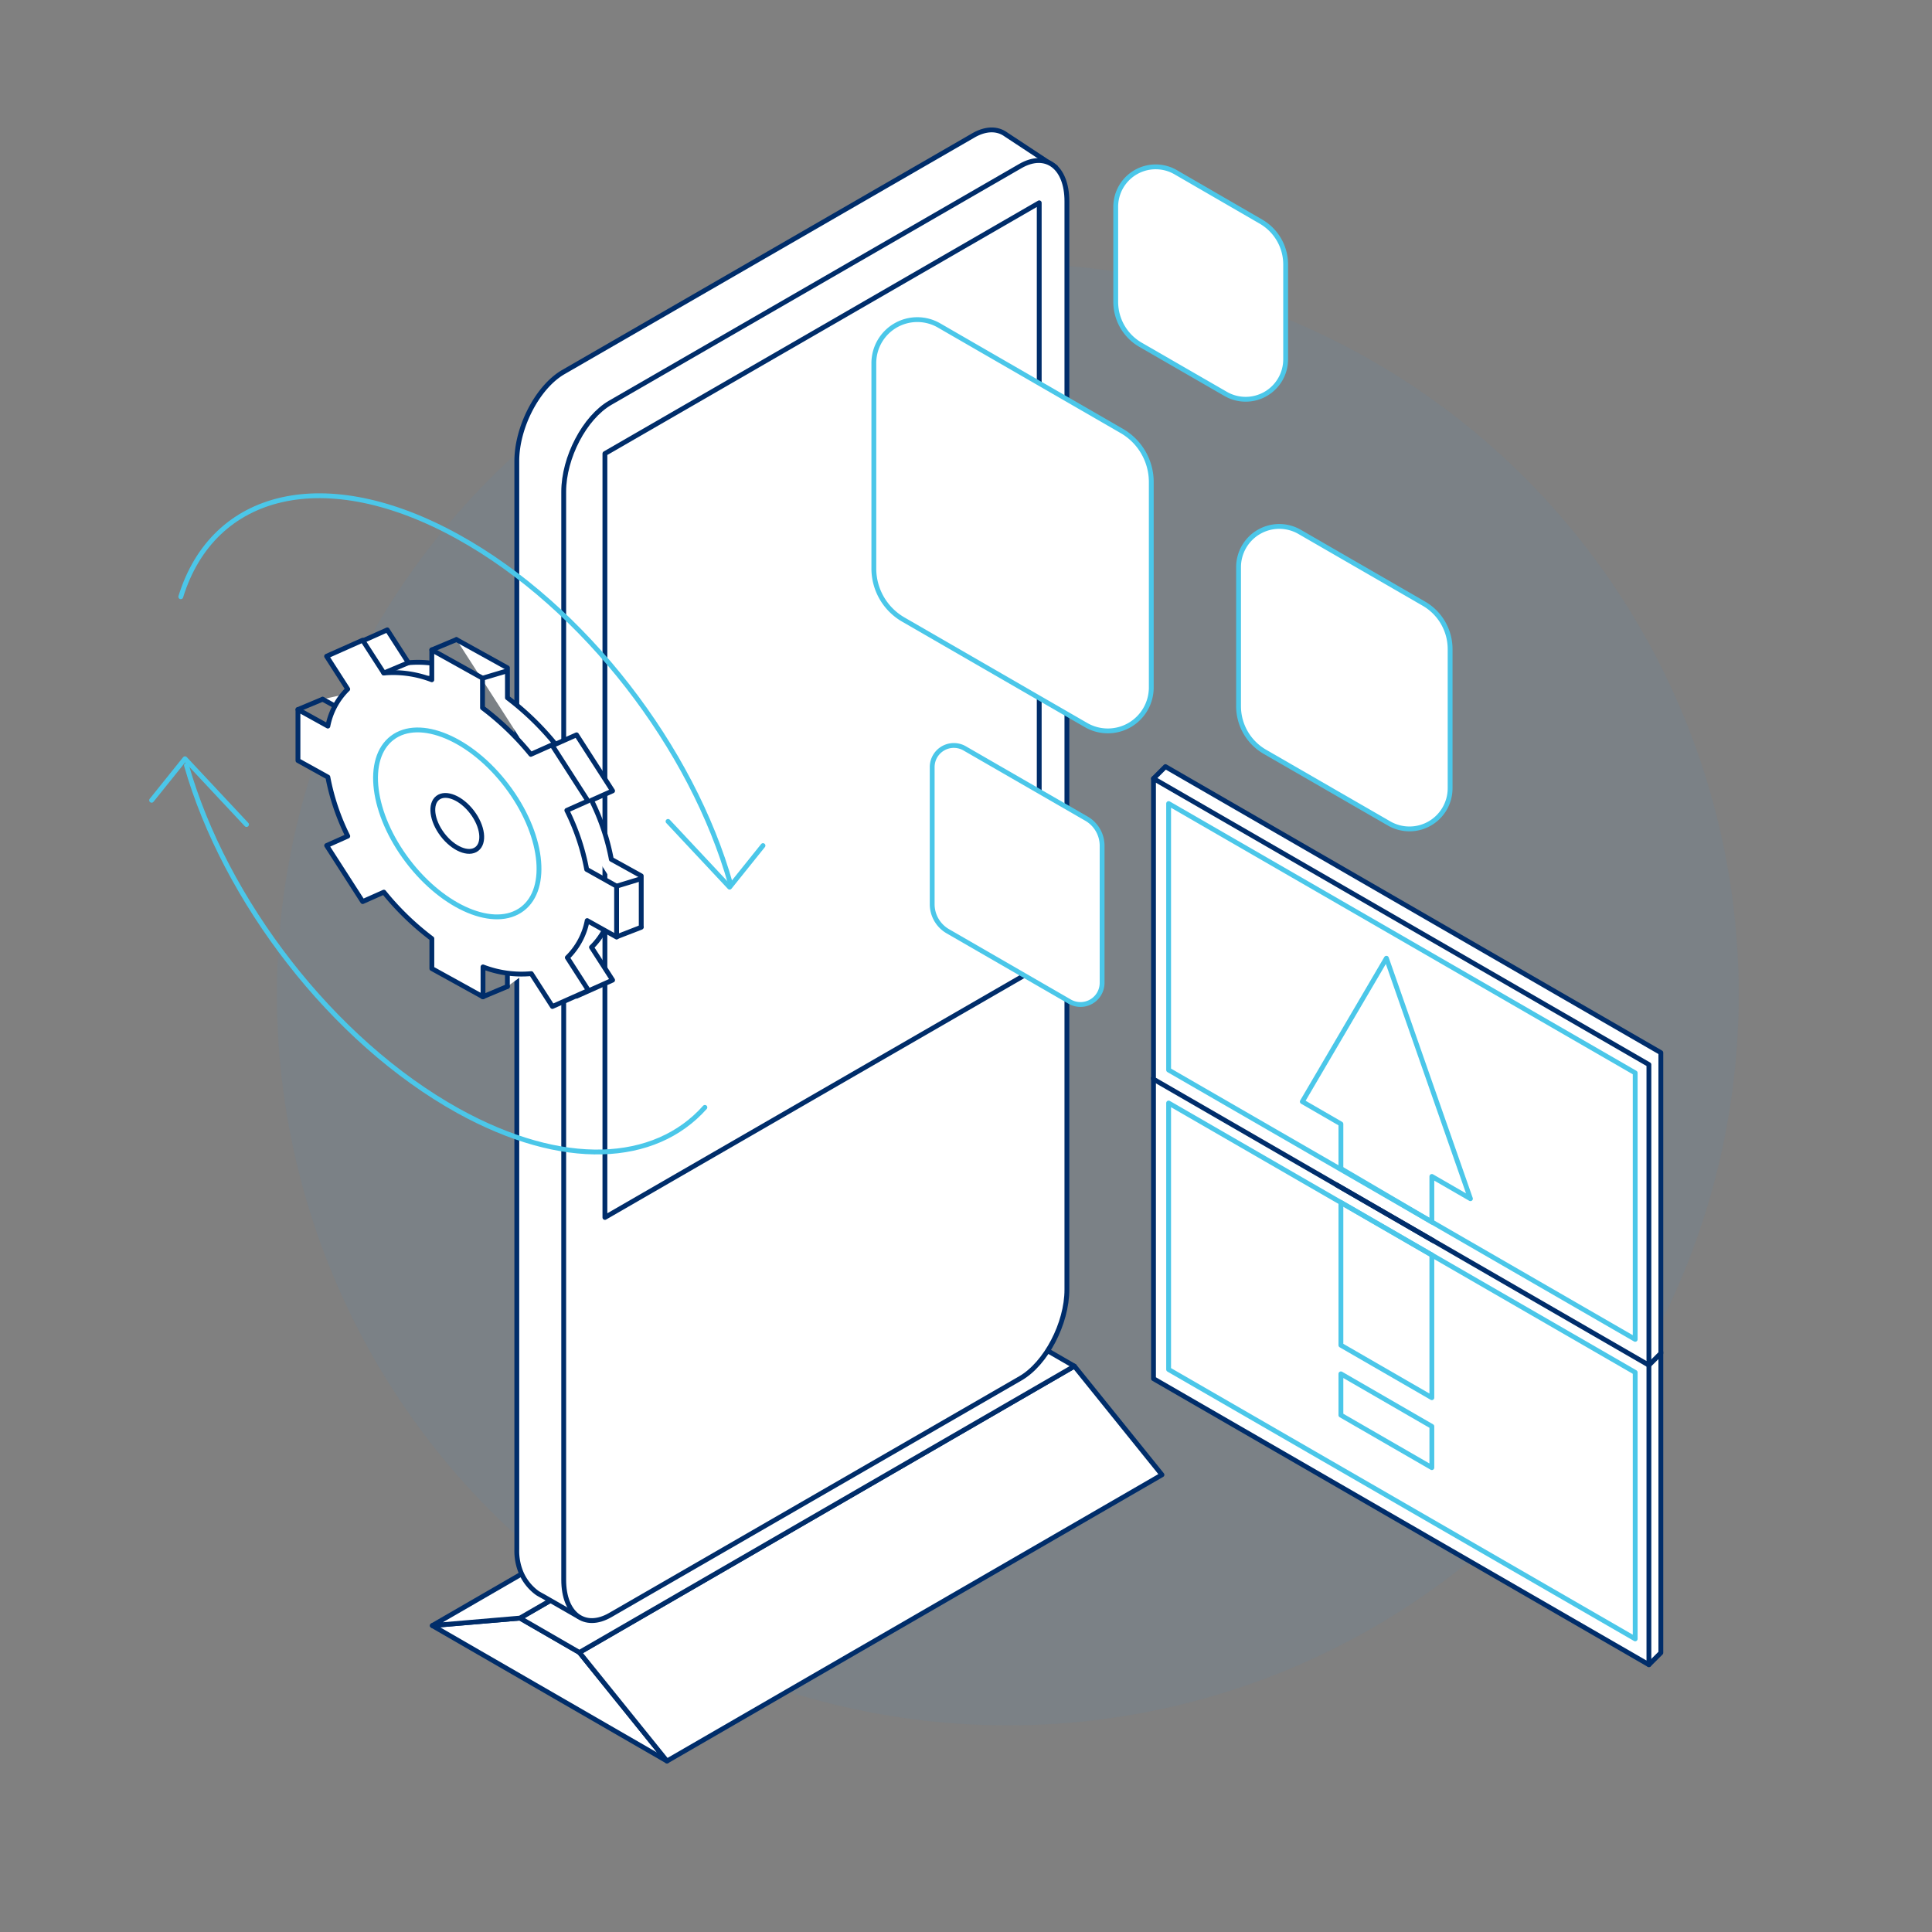 <svg id="Layer_1" data-name="Layer 1" xmlns="http://www.w3.org/2000/svg" viewBox="0 0 400 400"><rect x="0" y="0" width="400" height="400" fill="#808080" stroke="none"/><defs><style>.cls-1{fill:#2195f2;opacity:0.05;}.cls-2,.cls-3,.cls-4{fill:#fff;}.cls-2{stroke:#002d6a;}.cls-2,.cls-3,.cls-5{stroke-linecap:round;stroke-linejoin:round;}.cls-3,.cls-4,.cls-5{stroke:#4bc7e9;}.cls-4{stroke-miterlimit:10;}.cls-5{fill:none;}</style></defs><circle class="cls-1" cx="208.66" cy="205.89" r="151.33"/><polygon class="cls-2" points="89.51 336.56 138.09 364.6 119.96 342.12 107.65 335.01 89.51 336.56"/><polygon class="cls-2" points="138.09 364.6 240.57 305.34 222.44 282.85 119.96 342.12 138.09 364.6"/><polygon class="cls-2" points="107.65 335.01 210.13 275.75 222.44 282.85 119.96 342.12 107.65 335.01"/><polygon class="cls-2" points="89.51 336.56 191.99 277.29 210.13 275.75 107.65 335.01 89.51 336.56"/><path class="cls-2" d="M218.55,34.62l-10.33-6.81c-1.74-1.24-4.1-1.27-6.7.23l-84.9,49C111.31,80.12,107,88.41,107,95.48V320.79a11.58,11.58,0,0,0,.94,4.93,10.07,10.07,0,0,0,3.31,4.1c.42.27.87.5,1.3.74l5.51,3.16,1.26.72s.48.22.48.27l2-9.63,79.7-46c5.3-3.06,9.64-11.35,9.64-18.42V38.91Z"/><path class="cls-2" d="M211.25,285.38l-84.9,49c-5.31,3.06-9.64-.22-9.64-7.29V101.8c0-7.07,4.33-15.36,9.64-18.42l84.9-49c5.31-3.06,9.64.22,9.64,7.29V267C220.89,274,216.56,282.32,211.25,285.38Z"/><polygon class="cls-2" points="215.16 200.15 125.24 252.06 125.24 93.91 215.16 41.99 215.16 200.15"/><polyline class="cls-2" points="341.39 340.76 241.29 282.97 241.29 224.74"/><polyline class="cls-2" points="238.82 223.19 241.29 220.72 343.86 279.94 343.86 342.19 341.39 344.66"/><polygon class="cls-2" points="341.39 344.66 238.82 285.44 238.82 223.19 341.39 282.41 341.39 344.66"/><polygon class="cls-3" points="338.55 339.31 241.95 283.54 241.95 228.37 338.55 284.14 338.55 339.31"/><polyline class="cls-2" points="341.39 278.76 241.29 220.96 241.29 162.73"/><polyline class="cls-2" points="238.82 161.19 241.29 158.72 343.86 217.94 343.86 280.18 341.39 282.65"/><polygon class="cls-2" points="341.39 282.65 238.82 223.43 238.82 161.19 341.39 220.41 341.39 282.65"/><polygon class="cls-3" points="338.55 277.3 241.95 221.53 241.95 166.37 338.55 222.13 338.55 277.3"/><path class="cls-4" d="M180.92,75.09V117.7A12.19,12.19,0,0,0,187,128.26l37.93,21.9a9,9,0,0,0,13.43-7.75V99.79a12.21,12.21,0,0,0-6.1-10.56l-37.93-21.9A9,9,0,0,0,180.92,75.09Z"/><path class="cls-4" d="M231,42.84V62.49a10.28,10.28,0,0,0,5.13,8.89l17.64,10.18a8.28,8.28,0,0,0,12.41-7.16V54.75a10.26,10.26,0,0,0-5.13-8.88L243.45,35.68A8.27,8.27,0,0,0,231,42.84Z"/><path class="cls-4" d="M193,158.81v28.4a6.48,6.48,0,0,0,3.24,5.6l25.22,14.56a4.48,4.48,0,0,0,6.72-3.88v-28.4a6.48,6.48,0,0,0-3.24-5.6L199.7,154.93A4.48,4.48,0,0,0,193,158.81Z"/><path class="cls-4" d="M256.43,117.42v28.79a10.91,10.91,0,0,0,5.45,9.44l25.72,14.84a8.42,8.42,0,0,0,12.63-7.29V134.41a10.87,10.87,0,0,0-5.45-9.44l-25.71-14.85A8.43,8.43,0,0,0,256.43,117.42Z"/><path class="cls-2" d="M94.49,138.61a22,22,0,0,0-9.94-1.4l-4.37-6.8-7.46,3.33,4.37,6.8A14.44,14.44,0,0,0,73,148.2l-6.19-3.43"/><path class="cls-2" d="M132.76,191.89V181.34l-6.19-3.43a46.59,46.59,0,0,0-4.11-12.22l4.37-1.95-7.46-11.6L115,154.08a57.53,57.53,0,0,0-9.94-9.62v-6.19l-10.56-5.85"/><path class="cls-2" d="M105.05,204.24v-6.19a22,22,0,0,0,9.94,1.4l4.38,6.8,7.46-3.33-4.37-6.8a14.51,14.51,0,0,0,4.11-7.66"/><path class="cls-2" d="M66.79,155.33,73,158.76A46.47,46.47,0,0,0,77.09,171l-4.37,2,7.46,11.6,4.37-1.95a57.52,57.52,0,0,0,9.94,9.62v6.19"/><ellipse class="cls-2" cx="99.77" cy="168.33" rx="12.87" ry="22.25" transform="translate(-81.54 94.75) rotate(-37.25)"/><ellipse class="cls-2" cx="99.77" cy="168.33" rx="3.85" ry="6.66" transform="translate(-81.54 94.75) rotate(-37.25)"/><path class="cls-5" d="M145.94,229.27C135.58,240.9,116.59,242,94.88,230,68.74,215.5,46.54,186.31,38.6,158.45"/><path class="cls-5" d="M37.43,123.55c6.7-21.74,29.89-27.66,57.45-12.38,26.24,14.54,48.5,43.89,56.37,71.85"/><polyline class="cls-5" points="31.39 165.69 38.3 157.09 51.04 170.71"/><polyline class="cls-5" points="157.97 175.07 151.06 183.68 138.31 170.06"/><path class="cls-2" d="M127.66,194V183.47L121.47,180a46.35,46.35,0,0,0-4.11-12.22l4.37-1.95-7.46-11.6-4.37,1.95a57.28,57.28,0,0,0-10-9.63V140.4L89.4,134.55v6.19a22.28,22.28,0,0,0-9.94-1.4l-4.38-6.79-7.46,3.32,4.37,6.8a14.59,14.59,0,0,0-4.11,7.66l-6.19-3.43v10.56l6.19,3.43A46.84,46.84,0,0,0,72,173.11l-4.37,1.95,7.46,11.6,4.38-1.95a56.8,56.8,0,0,0,9.94,9.62v6.2L100,206.38v-6.19a22.16,22.16,0,0,0,10,1.39l4.37,6.8,7.46-3.32-4.37-6.8a14.52,14.52,0,0,0,4.11-7.66Z"/><ellipse class="cls-5" cx="94.68" cy="170.46" rx="12.87" ry="22.25" transform="translate(-83.87 92.1) rotate(-37.25)"/><ellipse class="cls-2" cx="94.68" cy="170.46" rx="3.85" ry="6.66" transform="translate(-83.87 92.1) rotate(-37.25)"/><line class="cls-2" x1="79.46" y1="139.34" x2="84.55" y2="137.21"/><line class="cls-2" x1="66.79" y1="144.77" x2="61.69" y2="146.9"/><line class="cls-2" x1="99.95" y1="206.38" x2="105.05" y2="204.24"/><line class="cls-2" x1="127.68" y1="193.95" x2="132.76" y2="191.98"/><line class="cls-2" x1="127.66" y1="183.47" x2="132.19" y2="182.09"/><line class="cls-2" x1="99.95" y1="140.4" x2="104.71" y2="138.98"/><line class="cls-2" x1="89.4" y1="134.55" x2="94.49" y2="132.42"/><line class="cls-3" x1="296.45" y1="253" x2="277.62" y2="241.94"/><line class="cls-3" x1="296.45" y1="259.84" x2="277.62" y2="248.96"/><line class="cls-2" x1="296.75" y1="256.88" x2="276.75" y2="245.33"/><polyline class="cls-5" points="296.45 253 296.45 243.57 304.44 248.18 287.04 198.39 269.63 228.08 277.62 232.7 277.62 238.5 277.62 241.94"/><polyline class="cls-5" points="277.62 248.96 277.62 278.51 296.45 289.38 296.45 259.83"/><polygon class="cls-5" points="296.45 295.32 296.45 303.86 277.62 292.99 277.62 284.44 296.45 295.32"/></svg>